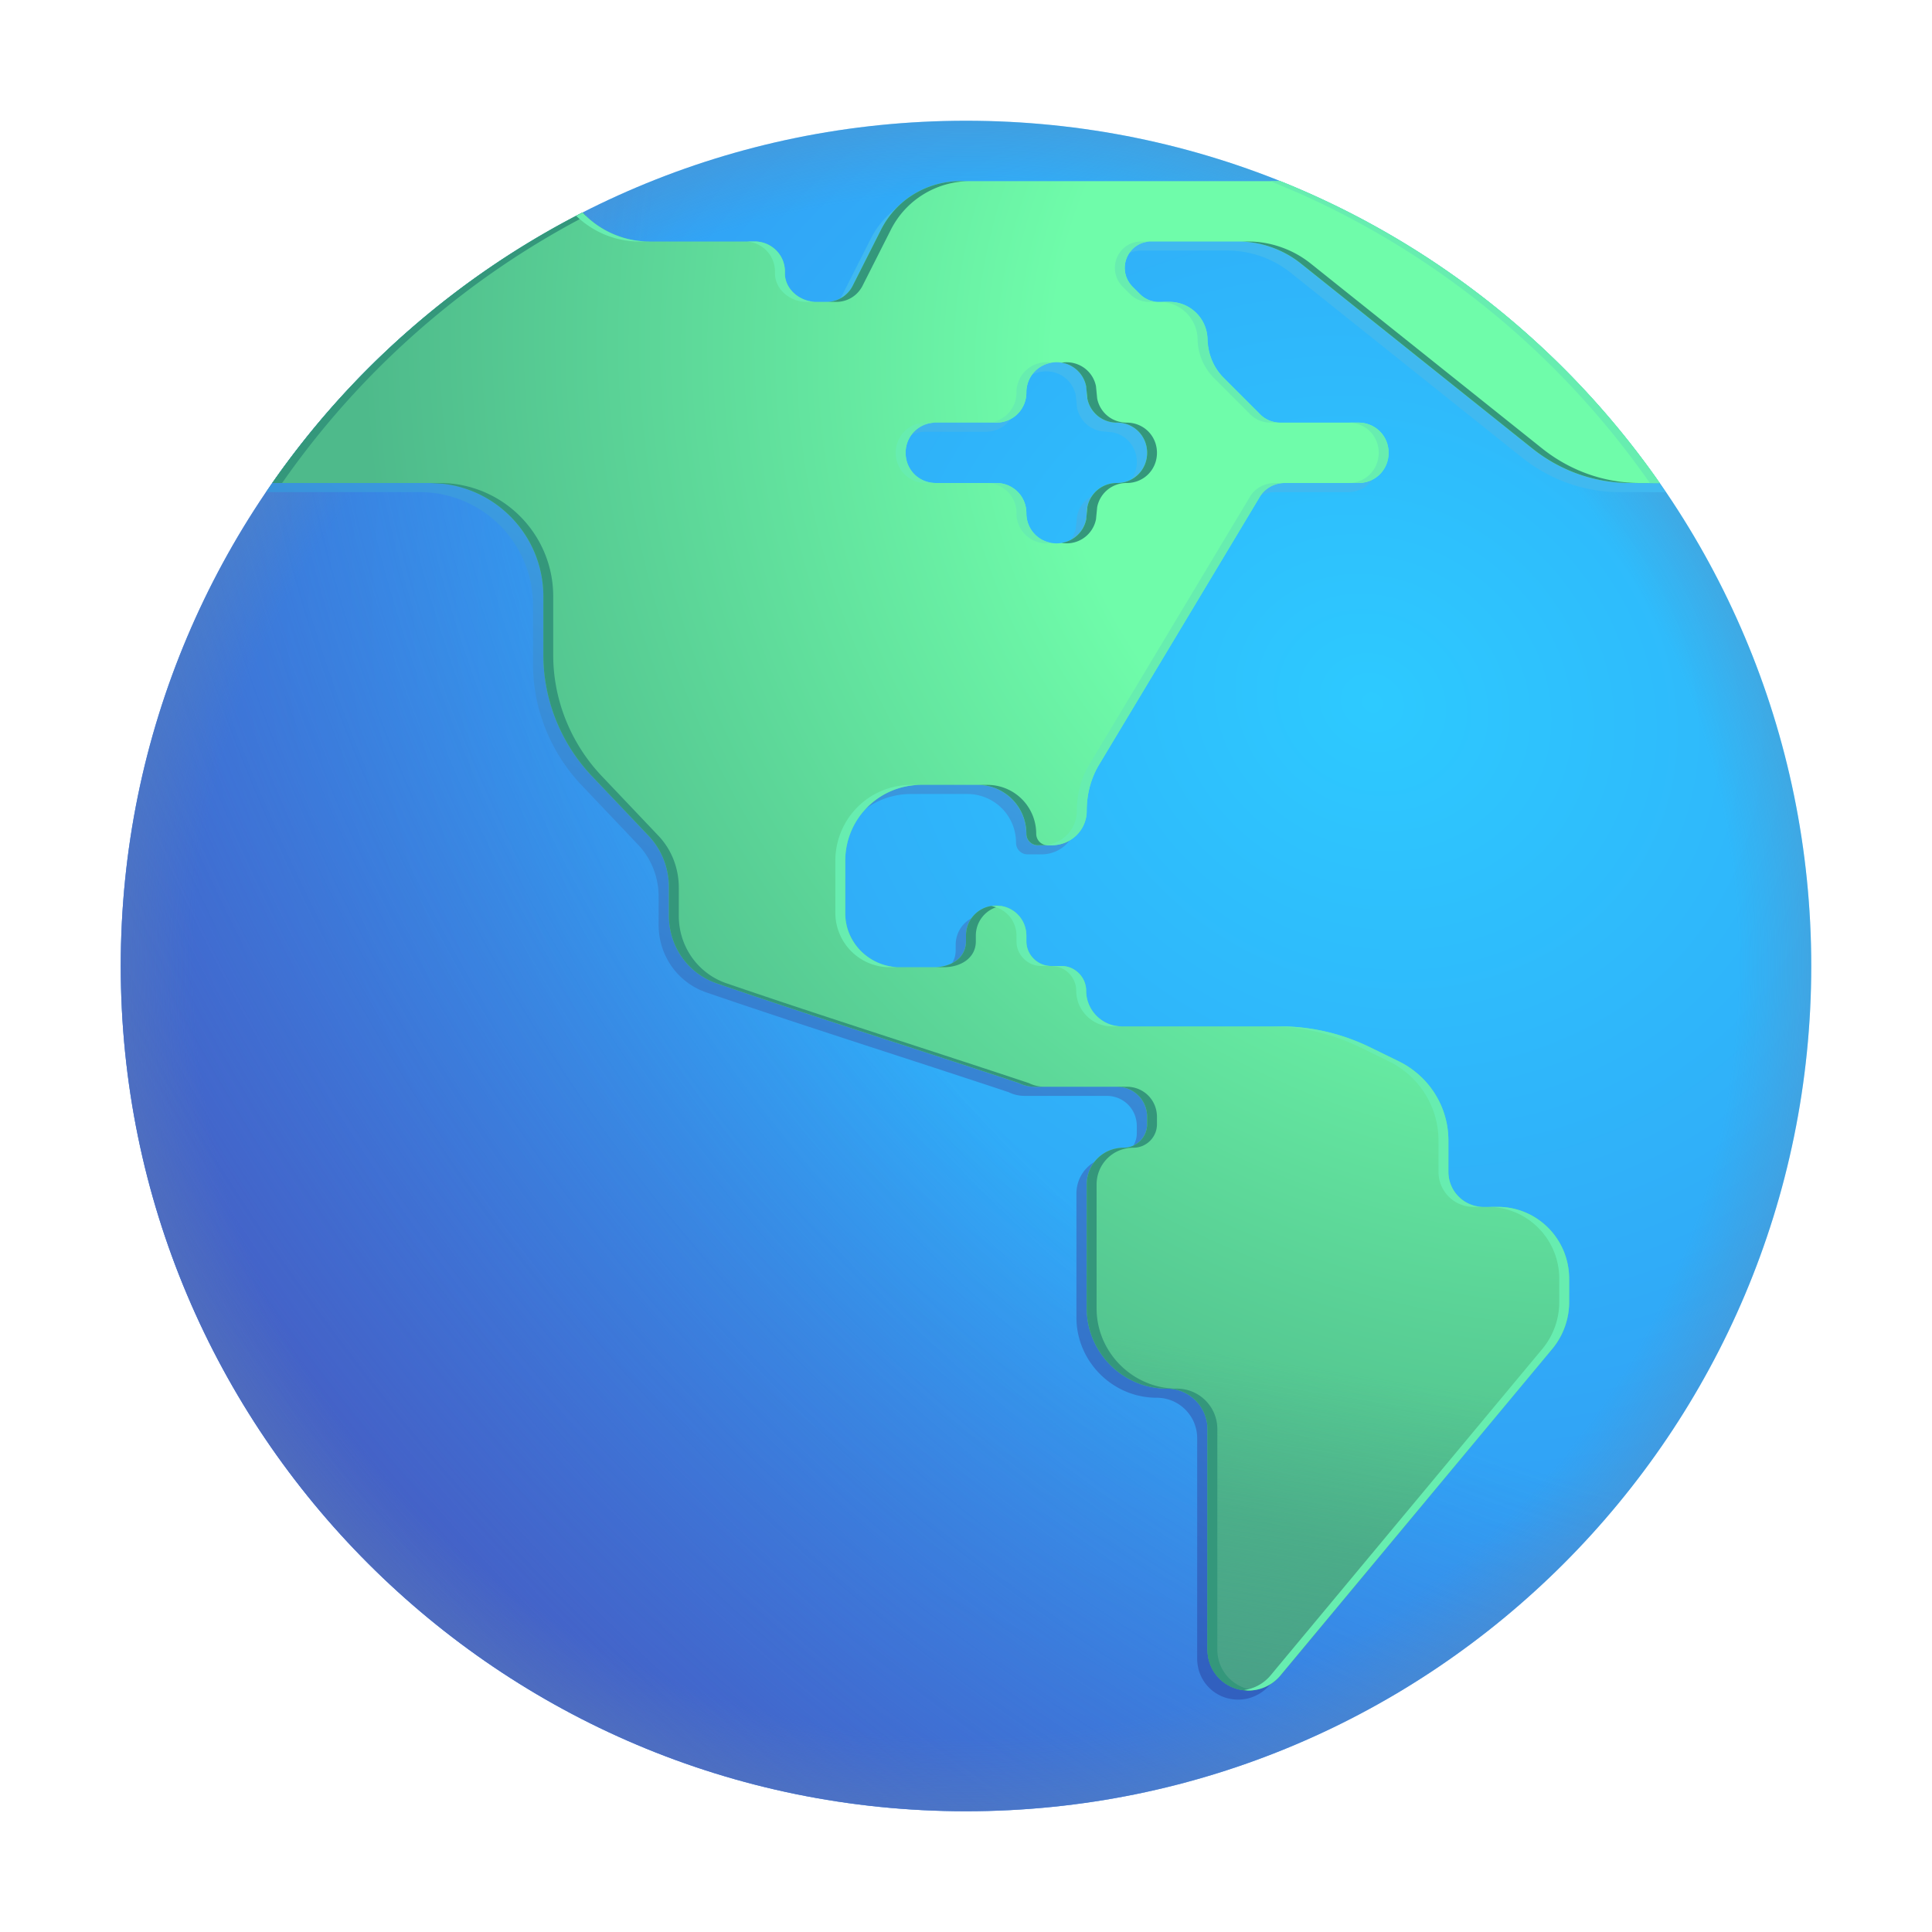<svg xmlns="http://www.w3.org/2000/svg" width="32" height="32" fill="none">
  <path fill="url(#a)" d="M16 30c7.732 0 14-6.268 14-14S23.732 2 16 2 2 8.268 2 16s6.268 14 14 14Z"/>
  <path fill="url(#b)" d="M16 30c7.732 0 14-6.268 14-14S23.732 2 16 2 2 8.268 2 16s6.268 14 14 14Z"/>
  <path fill="url(#c)" d="M16 30c7.732 0 14-6.268 14-14S23.732 2 16 2 2 8.268 2 16s6.268 14 14 14Z"/>
  <path fill="url(#d)" d="M21.035 3.151c2.553 1.024 5.003 2.777 6.555 5.002l-.76-.002c-.6 0-1.17-.21-1.63-.58l-3.83-3.06c-.29-.23-.661-.36-1.031-.36h-1.44c-.4 0-.59.48-.3.76l.11.11c.08.08.19.13.31.13h.18c.34 0 .62.27.63.61.01.24.09.48.27.65l.59.59c.09.1.22.15.35.15h1.29c.28 0 .5.22.5.5s-.22.5-.5.5h-1.22c-.17 0-.34.09-.42.24l-2.64 4.4c-.15.24-.22.51-.22.79 0 .32-.26.57-.58.57h-.23a.19.19 0 0 1-.19-.19c0-.45-.36-.81-.81-.81h-.93c-.7 0-1.26.56-1.26 1.26v.87c0 .48.39.87.87.89h.599c.28 0 .531-.15.531-.43v-.09c0-.28.22-.5.5-.5s.5.22.5.5v.09c0 .23.19.41.41.41h.17c.23 0 .41.19.41.41 0 .32.26.59.59.59h2.62c.52 0 1.03.12 1.5.35l.49.24c.49.25.8.75.8 1.3v.52c0 .32.26.58.58.58h.24c.65 0 1.18.53 1.18 1.19v.39c0 .28-.1.55-.27.76l-4.52 5.43c-.13.15-.32.24-.52.24-.38 0-.68-.3-.68-.68v-3.65c0-.37-.3-.67-.67-.67-.73 0-1.33-.6-1.33-1.33v-2.05c0-.34.27-.61.61-.61.21 0 .39-.17.39-.39v-.12c0-.28-.22-.5-.5-.5h-1.36c-.09 0-.18-.02-.26-.06-1.665-.554-3.339-1.081-5-1.65-.48-.16-.8-.61-.8-1.12v-.47c0-.32-.12-.63-.34-.86l-.94-.99c-.51-.54-.8-1.26-.8-2v-.97c0-1.04-.84-1.88-1.88-1.88H4.406a14.075 14.075 0 0 1 2.242-2.57 14.019 14.019 0 0 1 2.83-1.91c.288.308.69.48 1.101.48h1.75c.28 0 .51.23.5.51-.01.28.25.49.52.49h.17c.19 0 .36-.11.44-.28l.46-.91c.25-.5.76-.81 1.32-.81h5.296Zm-3.706 3a.494.494 0 0 0-.49.399l-.02.203a.494.494 0 0 1-.49.398h-1c-.28 0-.5.22-.5.5s.22.5.5.5h1c.245 0 .444.169.49.399l.02.203c.046.23.245.398.49.398a.494.494 0 0 0 .49-.398l.02-.203a.493.493 0 0 1 .389-.389l.203-.02a.494.494 0 0 0 .398-.49.494.494 0 0 0-.398-.49l-.204-.02a.493.493 0 0 1-.388-.388l-.02-.203a.494.494 0 0 0-.49-.399Z"/>
  <path fill="url(#e)" fill-rule="evenodd" d="M4.51 8h2.61C8.16 8 9 8.84 9 9.88v.97c0 .74.29 1.46.8 2l.94.99c.22.23.34.54.34.86v.47c0 .51.32.96.8 1.12 1.661.569 3.334 1.095 5 1.65.08.04.17.06.26.06h1.36c.28 0 .5.22.5.5v.12c0 .22-.18.39-.39.39-.34 0-.61.27-.61.61v2.05c0 .73.6 1.33 1.33 1.33.37 0 .67.3.67.67v3.65c0 .38.3.68.68.68.2 0 .39-.09.52-.24l4.52-5.43c.17-.21.27-.48.27-.76v-.39c0-.66-.53-1.19-1.18-1.19h-.24a.58.58 0 0 1-.58-.58v-.52c0-.55-.31-1.05-.8-1.3l-.49-.24c-.47-.23-.98-.35-1.5-.35h-2.62c-.33 0-.59-.27-.59-.59 0-.22-.18-.41-.41-.41h-.17c-.22 0-.41-.18-.41-.41v-.09c0-.28-.22-.5-.5-.5s-.5.22-.5.5v.09c0 .28-.252.43-.531.43h-.6a.901.901 0 0 1-.87-.89v-.87c0-.7.56-1.26 1.26-1.26h.93c.45 0 .81.36.81.81 0 .1.08.19.19.19h.23c.32 0 .58-.25.58-.57 0-.28.07-.55.22-.79l2.64-4.4c.08-.15.25-.24.42-.24h1.22c.28 0 .5-.22.5-.5s-.22-.5-.5-.5h-1.29a.47.47 0 0 1-.35-.15l-.59-.59a.933.933 0 0 1-.27-.65.63.63 0 0 0-.63-.61h-.18c-.12 0-.23-.05-.31-.13l-.11-.11c-.29-.28-.1-.76.3-.76h1.44c.37 0 .74.13 1.03.36l3.83 3.06c.46.37 1.03.58 1.63.58l.493.002A14.047 14.047 0 0 0 21.206 3H15.91c-.56 0-1.07.31-1.32.81l-.46.91c-.08.17-.25.28-.44.28h-.17c-.27 0-.53-.21-.52-.49a.497.497 0 0 0-.5-.51h-1.75c-.411 0-.813-.172-1.102-.48A14.064 14.064 0 0 0 4.51 8ZM19 7.5c0 .28-.22.5-.5.5s-.5.22-.5.5-.22.5-.5.5-.5-.22-.5-.5-.22-.5-.5-.5h-1c-.28 0-.5-.22-.5-.5s.22-.5.5-.5h1c.28 0 .5-.22.5-.5s.22-.5.5-.5.5.22.5.5.22.5.5.5.5.22.5.5Z" clip-rule="evenodd"/>
  <path fill="url(#f)" fill-rule="evenodd" d="M4.51 8h2.61C8.16 8 9 8.84 9 9.88v.97c0 .74.29 1.46.8 2l.94.99c.22.23.34.54.34.86v.47c0 .51.32.96.8 1.12 1.661.569 3.334 1.095 5 1.65.08.04.17.06.26.06h1.36c.28 0 .5.22.5.5v.12c0 .22-.18.39-.39.39-.34 0-.61.27-.61.61v2.05c0 .73.6 1.33 1.33 1.33.37 0 .67.3.67.67v3.65c0 .38.3.68.68.68.2 0 .39-.09.52-.24l4.52-5.43c.17-.21.27-.48.27-.76v-.39c0-.66-.53-1.19-1.18-1.19h-.24a.58.58 0 0 1-.58-.58v-.52c0-.55-.31-1.05-.8-1.3l-.49-.24c-.47-.23-.98-.35-1.5-.35h-2.62c-.33 0-.59-.27-.59-.59 0-.22-.18-.41-.41-.41h-.17c-.22 0-.41-.18-.41-.41v-.09c0-.28-.22-.5-.5-.5s-.5.22-.5.5v.09c0 .28-.252.43-.531.43h-.6a.901.901 0 0 1-.87-.89v-.87c0-.7.56-1.26 1.26-1.26h.93c.45 0 .81.36.81.81 0 .1.08.19.19.19h.23c.32 0 .58-.25.58-.57 0-.28.07-.55.22-.79l2.64-4.4c.08-.15.25-.24.42-.24h1.22c.28 0 .5-.22.5-.5s-.22-.5-.5-.5h-1.29a.47.47 0 0 1-.35-.15l-.59-.59a.933.933 0 0 1-.27-.65.63.63 0 0 0-.63-.61h-.18c-.12 0-.23-.05-.31-.13l-.11-.11c-.29-.28-.1-.76.3-.76h1.44c.37 0 .74.13 1.03.36l3.83 3.06c.46.37 1.03.58 1.63.58l.493.002A14.047 14.047 0 0 0 21.206 3H15.91c-.56 0-1.07.31-1.32.81l-.46.91c-.08.17-.25.28-.44.28h-.17c-.27 0-.53-.21-.52-.49a.497.497 0 0 0-.5-.51h-1.75c-.411 0-.813-.172-1.102-.48A14.064 14.064 0 0 0 4.51 8ZM19 7.5c0 .28-.22.5-.5.5s-.5.22-.5.5-.22.5-.5.5-.5-.22-.5-.5-.22-.5-.5-.5h-1c-.28 0-.5-.22-.5-.5s.22-.5.5-.5h1c.28 0 .5-.22.5-.5s.22-.5.5-.5.5.22.5.5.22.5.5.5.5.22.5.5Z" clip-rule="evenodd"/>
  <path fill="#34977B" d="M18.663 18c.28 0 .5.22.5.5v.12c0 .22-.18.39-.39.39-.34 0-.61.27-.61.61v2.05c0 .73.6 1.33 1.33 1.33.37 0 .67.3.67.67v3.65a.67.67 0 0 0 .608.672.669.669 0 0 1-.771-.672v-3.65c0-.37-.3-.67-.67-.67-.73 0-1.33-.6-1.33-1.33v-2.05c0-.34.27-.61.61-.61.21 0 .39-.17.39-.39v-.12a.495.495 0 0 0-.398-.49L18.5 18h.163ZM7.283 8c1.04 0 1.88.84 1.88 1.88v.97c0 .74.29 1.46.8 2l.94.99c.22.23.34.54.34.86v.47c0 .51.32.96.8 1.12 1.661.569 3.335 1.095 5 1.65.08.04.17.06.26.06h-.163c-.09 0-.18-.02-.26-.06-1.665-.555-3.339-1.081-5-1.65-.48-.16-.8-.61-.8-1.12v-.47c0-.32-.12-.63-.34-.86l-.94-.99c-.51-.54-.8-1.26-.8-2v-.97c0-.975-.738-1.774-1.688-1.87L7.12 8h.163Zm9.298 7.007a.494.494 0 0 0-.418.493v.09c0 .28-.251.43-.531.43h-.163c.28 0 .531-.15.531-.43v-.09a.495.495 0 0 1 .581-.493ZM16.352 13c.45 0 .81.36.811.81 0 .1.08.19.19.19h-.164a.19.19 0 0 1-.189-.19c0-.45-.36-.81-.81-.81h.162Zm1.311-7c.245 0 .445.169.49.398l.02.204c.046.23.245.398.49.398.28 0 .5.22.5.5s-.22.5-.5.5a.494.494 0 0 0-.49.398l-.02.204a.495.495 0 0 1-.572.39.492.492 0 0 0 .41-.39l.019-.204A.494.494 0 0 1 18.5 8c.28 0 .5-.22.5-.5s-.22-.5-.5-.5a.494.494 0 0 1-.49-.398l-.02-.204a.493.493 0 0 0-.409-.391.522.522 0 0 1 .082-.007Zm3.01-2c.37 0 .74.13 1.03.36l3.83 3.06c.46.37 1.03.58 1.63.58l.328.001.001.001L27 8c-.6 0-1.17-.21-1.63-.58l-3.83-3.06c-.29-.23-.66-.36-1.03-.36h.163ZM9.706 3.575A14.065 14.065 0 0 0 4.673 8H4.51a14.063 14.063 0 0 1 5.138-4.48c.019.02.039.037.058.055ZM16.073 3c-.56 0-1.07.31-1.32.81l-.46.91c-.08.17-.25.28-.44.28h-.163c.19 0 .36-.11.44-.28l.46-.91c.25-.5.76-.81 1.32-.81h.163Z"/>
  <path fill="#67EDB0" d="M24.81 19.99c.65 0 1.18.53 1.18 1.19v.39c0 .28-.1.55-.27.76l-4.52 5.43c-.13.15-.32.24-.52.24-.024 0-.048-.005-.072-.008a.694.694 0 0 0 .428-.232l4.52-5.43c.17-.21.27-.48.27-.76v-.39c0-.619-.466-1.123-1.06-1.184l-.12-.006h.164ZM21.2 17c.52 0 1.03.12 1.5.35l.49.24c.49.25.8.75.8 1.3v.52c0 .32.26.58.58.58h-.164a.58.58 0 0 1-.58-.58v-.52c0-.55-.31-1.05-.8-1.3l-.49-.24a3.41 3.41 0 0 0-1.306-.344L21.037 17h.163Zm-3.62-1c.23 0 .41.19.41.41 0 .32.26.59.59.59h-.164c-.33 0-.59-.27-.59-.59a.413.413 0 0 0-.326-.401L17.416 16h.163Zm-2.32-3c-.7 0-1.26.56-1.26 1.26v.87c0 .48.39.87.87.89h.447-.611a.902.902 0 0 1-.87-.89v-.87c0-.7.56-1.26 1.26-1.26h.164Zm1.24 2c.28 0 .5.22.5.5v.09c0 .23.19.41.41.41h-.164c-.22 0-.41-.18-.41-.41v-.09a.493.493 0 0 0-.418-.492A.525.525 0 0 1 16.5 15Zm4.78-7a.48.48 0 0 0-.42.24l-2.64 4.4c-.15.24-.22.51-.22.79 0 .32-.26.57-.58.57h-.164c.32 0 .58-.25.58-.57 0-.28.07-.55.22-.79l2.64-4.4c.08-.15.25-.24.42-.24h.163ZM16.5 8c.28 0 .5.22.5.5 0 .252.178.454.418.492a.495.495 0 0 1-.582-.492c0-.28-.22-.5-.5-.5h.164Zm4.706-5a14.047 14.047 0 0 1 6.285 5.002l-.164-.001a14.053 14.053 0 0 0-5.81-4.8L21.043 3h.163ZM15.5 7c-.28 0-.5.22-.5.5s.22.5.5.5h-.164c-.28 0-.5-.22-.5-.5s.22-.5.5-.5h.164Zm3.87-2c.34 0 .62.27.63.61.01.24.09.48.27.65l.59.59c.09.1.22.15.35.15h-.164a.47.47 0 0 1-.35-.15l-.59-.59a.933.933 0 0 1-.27-.65.63.63 0 0 0-.63-.61h.163Zm-.3-1c-.4 0-.59.48-.3.76l.11.11c.08.08.19.13.31.13h-.164a.44.44 0 0 1-.31-.13l-.11-.11c-.29-.28-.1-.76.3-.76h.163ZM12.5 4c.28 0 .51.23.5.51-.01.28.25.49.52.49h-.164c-.27 0-.53-.21-.52-.49a.497.497 0 0 0-.5-.51h.164Zm-2.852-.48c.29.308.691.48 1.102.48h-.164c-.385 0-.76-.153-1.043-.425l.105-.054ZM22.336 8c.28 0 .5-.22.5-.5s-.22-.5-.5-.5h.164c.28 0 .5.22.5.5s-.22.5-.5.5h-.164Zm-6-1c.28 0 .5-.22.5-.5a.496.496 0 0 1 .582-.492A.493.493 0 0 0 17 6.5c0 .28-.22.5-.5.5h-.164Z"/>
  <defs>
    <radialGradient id="a" cx="0" cy="0" r="1" gradientTransform="rotate(122.072 8.163 12.107) scale(21.14 23.959)" gradientUnits="userSpaceOnUse">
      <stop stop-color="#2DCAFF"/>
      <stop offset="1" stop-color="#3488EF"/>
    </radialGradient>
    <radialGradient id="b" cx="0" cy="0" r="1" gradientTransform="matrix(-19.298 17.529 -23.201 -25.542 25.754 9.62)" gradientUnits="userSpaceOnUse">
      <stop offset=".496" stop-color="#465DC2" stop-opacity="0"/>
      <stop offset="1" stop-color="#465DC2"/>
    </radialGradient>
    <radialGradient id="c" cx="0" cy="0" r="1" gradientTransform="matrix(0 14 -14 0 16 16)" gradientUnits="userSpaceOnUse">
      <stop offset=".915" stop-color="#6389B1" stop-opacity="0"/>
      <stop offset="1" stop-color="#6389B1" stop-opacity=".3"/>
    </radialGradient>
    <radialGradient id="e" cx="0" cy="0" r="1" gradientTransform="rotate(127.798 11.26 9.697) scale(19.009 20.288)" gradientUnits="userSpaceOnUse">
      <stop offset=".418" stop-color="#6FFCAA"/>
      <stop offset="1" stop-color="#4EBA8B"/>
    </radialGradient>
    <linearGradient id="d" x1="17.332" x2="8.676" y1="6.857" y2="22.399" gradientUnits="userSpaceOnUse">
      <stop stop-color="#40B9F0"/>
      <stop offset="1" stop-color="#305CBD"/>
    </linearGradient>
    <linearGradient id="f" x1="19.082" x2="20.255" y1="29.896" y2="22.422" gradientUnits="userSpaceOnUse">
      <stop stop-color="#479786"/>
      <stop offset="1" stop-color="#479786" stop-opacity="0"/>
    </linearGradient>
  </defs>
</svg>
